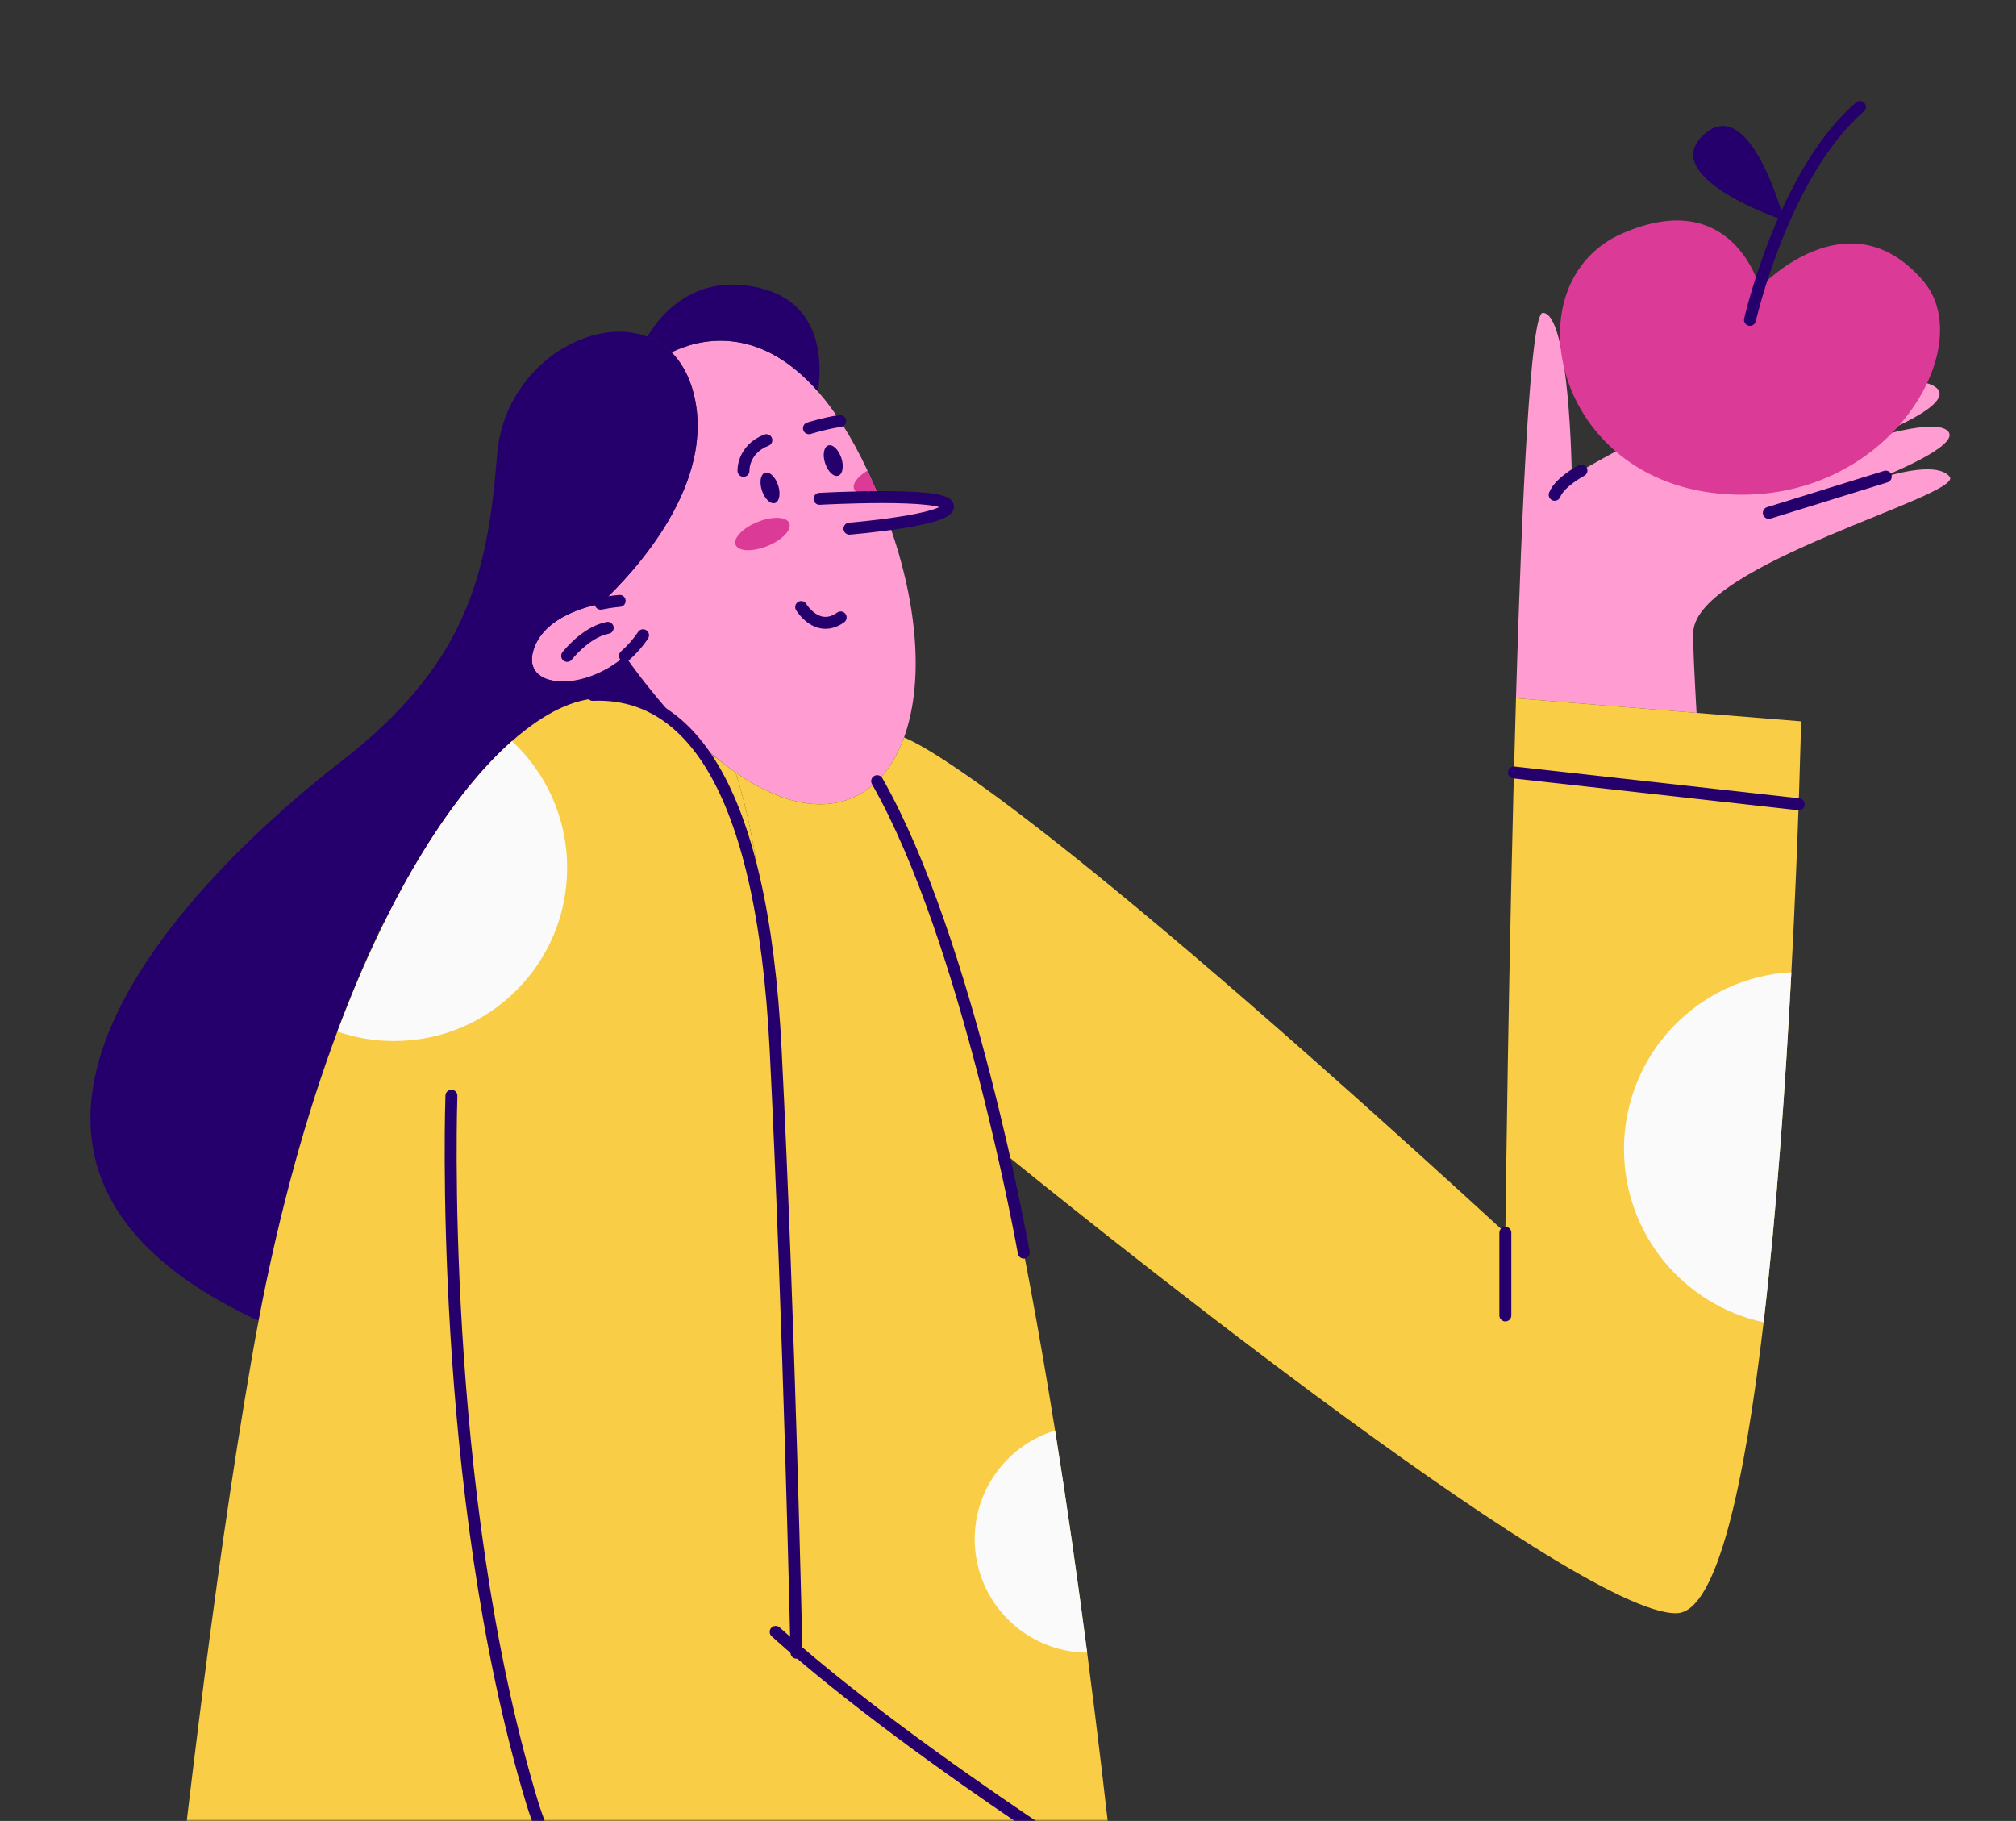 <?xml version="1.0" encoding="UTF-8"?> <svg xmlns="http://www.w3.org/2000/svg" width="506" height="457" viewBox="0 0 506 457" fill="none"><rect x="0" y="0" width="506" height="457" fill="#333333" stroke="none"/> <mask id="mask0_544_143" style="mask-type:alpha" maskUnits="userSpaceOnUse" x="0" y="0" width="506" height="457"> <rect width="506" height="457" fill="#D9D9D9"></rect> </mask> <g mask="url(#mask0_544_143)"> <path d="M96.139 232.14C96.139 232.14 112.319 143.87 150.769 139.96C189.219 136.05 185.779 194.93 159.129 207.36C132.479 219.78 96.139 232.14 96.139 232.14Z" fill="#25006D"></path> <path d="M226.909 185.08C225.269 189.57 222.999 193.27 220.159 196.05C212.119 203.93 199.589 204.32 184.619 193.87C176.459 188.19 167.579 179.28 158.309 166.62V166.61C157.829 165.95 157.349 165.29 156.859 164.61C151.569 169.25 144.999 171.33 140.179 170.99C135.469 170.68 132.429 168.06 133.859 163.27C136.109 155.72 145.089 152.69 150.759 151.52L150.769 151.51C159.099 143.72 179.879 121.52 174.099 98.77C172.969 94.32 171.029 90.91 168.559 88.42C174.519 85.48 189.859 80.67 205.279 98.24C209.489 103.03 213.699 109.49 217.729 118.11C218.569 119.9 219.399 121.79 220.209 123.77C221.139 126.01 222.049 128.37 222.949 130.86C230.939 153.04 231.559 172.25 226.909 185.08Z" fill="#FF9DD3"></path> <path d="M155.53 150.81C155.53 150.81 153.55 150.94 150.77 151.51" stroke="#25006D" stroke-width="3" stroke-miterlimit="10" stroke-linecap="round" stroke-linejoin="round"></path> <path d="M150.77 151.51L150.76 151.52C145.09 152.69 136.11 155.72 133.86 163.27C132.43 168.06 135.47 170.68 140.18 170.99C124.05 184 85.11 225.28 64.9 331.47C-26.99 289.05 55.38 214.47 85.5 191.2C117.11 166.78 122.38 144.27 124.77 114.1C126.52 92.1 148.12 79.01 162.48 84.49C164.72 85.34 166.78 86.64 168.56 88.42C171.03 90.91 172.97 94.32 174.1 98.77C179.88 121.52 159.1 143.72 150.77 151.51Z" fill="#25006D"></path> <path d="M205.28 98.24C189.86 80.67 174.52 85.48 168.56 88.42C166.78 86.64 164.72 85.34 162.48 84.49C165.3 79.67 173.85 68.39 190.38 72.19C206.91 75.99 206.26 91.84 205.28 98.24Z" fill="#25006D"></path> <path d="M279.729 472.29C233.709 443.9 199.909 414.78 199.909 414.78C199.909 414.78 199.389 321.39 193.679 249.91C191.649 224.54 188.759 206.52 184.619 193.87C199.589 204.32 212.119 203.93 220.159 196.05C232.319 215.86 242.769 248.9 251.719 289.15V289.16C256.509 310.69 260.859 334.28 264.819 359.02C267.719 377.11 270.389 395.81 272.869 414.77C275.359 433.81 277.639 453.1 279.729 472.29Z" fill="#F9CD45"></path> <path d="M377.529 518.43L361.759 568.46H361.749L351.889 599.74C351.889 599.74 324.789 589.42 289.199 572.35C291.199 596.7 292.869 619.6 294.239 640.09C298.009 696.31 299.569 734.35 299.569 734.35L193.029 736.31L192.189 736.33L117.959 737.69L96.969 738.07L1.389 739.83C13.399 712.95 21.719 666.16 28.999 610.43V610.42C32.429 584.18 35.639 555.97 38.899 526.91C45.849 464.92 53.059 399.14 63.219 340.7C63.759 337.57 64.319 334.49 64.899 331.47C70.239 303.39 77.079 279.23 84.689 258.89C98.179 222.8 114.119 198.71 128.499 186C136.669 178.79 144.329 175.24 150.769 175.25C155.589 175.59 153.149 177.29 155.529 175.22C155.529 177.72 157.819 175.13 158.299 175.79L161.399 176.58C171.179 182.13 176.459 188.19 184.619 193.87C188.759 206.52 191.649 224.54 193.679 249.91C199.389 321.39 199.909 414.78 199.909 414.78C199.909 414.78 233.709 443.9 279.729 472.29C305.809 488.38 335.819 504.24 365.829 514.43C369.989 515.84 373.879 517.17 377.529 518.43Z" fill="#F9CD45"></path> <path d="M425 158.61C424.88 161.22 425.24 168.48 425.82 178.92L380.5 175.25C382 124.39 384.19 78.52 387.22 78.52C394 78.52 394.52 119.48 394.52 119.48C394.52 119.48 442 91.43 458.83 92.61C473.3 93.62 458.53 101.29 454.12 103.42C459.1 101.18 478.63 92.83 485.43 96.91C492.51 101.16 470.45 109.57 466.19 111.14C469.76 109.95 485.83 104.79 488.96 108.26C492.13 111.78 474.07 119.1 470.42 120.54C473.39 119.52 485.87 115.48 489.33 119.61C493.26 124.3 425.78 141.51 425 158.61Z" fill="#FF9DD3"></path> <path d="M452.06 181.04C452.06 181.04 451.5 208.41 449.62 244C448.19 271.32 445.98 303.49 442.65 331.85C437.94 372.03 431.01 404.57 420.87 404.87C395.09 405.63 260.49 296.3 252.13 289.49C251.86 289.27 251.72 289.16 251.72 289.16V289.15C242.77 248.9 232.32 215.86 220.16 196.05C223 193.27 225.27 189.57 226.91 185.08C232.54 187.35 261.9 203.01 377.83 309.39C377.83 309.39 378.63 238.47 380.5 175.25L425.82 178.92L452.06 181.04Z" fill="#F9CD45"></path> <path d="M377.83 309.39V330.13" stroke="#25006D" stroke-width="3" stroke-miterlimit="10" stroke-linecap="round" stroke-linejoin="round"></path> <path d="M256.96 314.37C256.96 314.37 243.02 236.1 220.16 196.05" stroke="#25006D" stroke-width="3" stroke-miterlimit="10" stroke-linecap="round" stroke-linejoin="round"></path> <path d="M294.579 481.16C294.579 481.16 231.209 442.43 194.689 409.56" stroke="#25006D" stroke-width="3" stroke-miterlimit="10" stroke-linecap="round" stroke-linejoin="round"></path> <path d="M458.279 101.24L423.219 114.13" stroke="#25006D" stroke-width="3" stroke-miterlimit="10" stroke-linecap="round" stroke-linejoin="round"></path> <path d="M471.37 109.11L435 121.57" stroke="#25006D" stroke-width="3" stroke-miterlimit="10" stroke-linecap="round" stroke-linejoin="round"></path> <path d="M473.309 119.62L443.959 128.72" stroke="#25006D" stroke-width="3" stroke-miterlimit="10" stroke-linecap="round" stroke-linejoin="round"></path> <path d="M308.23 581.23C308.23 581.23 157.23 530.88 133.51 452.22C109.78 373.57 113.299 275 113.299 275" stroke="#25006D" stroke-width="3" stroke-miterlimit="10" stroke-linecap="round" stroke-linejoin="round"></path> <path d="M194.521 126.241C195.644 125.871 195.993 123.87 195.302 121.772C194.61 119.674 193.14 118.273 192.017 118.643C190.894 119.013 190.545 121.013 191.236 123.112C191.928 125.21 193.398 126.611 194.521 126.241Z" fill="#25006D"></path> <path d="M210.388 119.399C211.511 119.029 211.86 117.028 211.169 114.93C210.477 112.832 209.007 111.43 207.884 111.8C206.762 112.17 206.412 114.171 207.104 116.269C207.795 118.368 209.266 119.769 210.388 119.399Z" fill="#25006D"></path> <path d="M201.09 152.35C201.09 152.35 205.13 159.13 211 154.96" stroke="#25006D" stroke-width="3" stroke-miterlimit="10" stroke-linecap="round" stroke-linejoin="round"></path> <path d="M186.609 118.17C186.609 118.17 186.349 112.82 192.349 110.47" stroke="#25006D" stroke-width="3" stroke-miterlimit="10" stroke-linecap="round" stroke-linejoin="round"></path> <path d="M203.039 107.48C203.039 107.48 207.219 106.18 210.869 105.66" stroke="#25006D" stroke-width="3" stroke-miterlimit="10" stroke-linecap="round" stroke-linejoin="round"></path> <path d="M379.98 193.87L451.451 201.85" stroke="#25006D" stroke-width="3" stroke-miterlimit="10" stroke-linecap="round" stroke-linejoin="round"></path> <path d="M161.399 159.43C160.079 161.41 158.529 163.14 156.859 164.61" stroke="#25006D" stroke-width="3" stroke-miterlimit="10" stroke-linecap="round" stroke-linejoin="round"></path> <path d="M148.779 174.39C171.839 173.4 191.279 195.33 194.689 263.54C198.099 331.75 199.909 414.78 199.909 414.78" stroke="#25006D" stroke-width="3" stroke-miterlimit="10" stroke-linecap="round" stroke-linejoin="round"></path> <path d="M441.669 72.2C441.669 72.2 435.019 46.49 407.239 58.56C379.459 70.63 389.239 119.55 431.109 123.85C472.979 128.15 497.139 87.43 482.759 70.56C463.839 48.37 441.669 72.2 441.669 72.2Z" fill="#DB3B96"></path> <path d="M439.23 80.27C439.23 80.27 447.671 43.29 466.841 26.84" stroke="#25006D" stroke-width="3" stroke-miterlimit="10" stroke-linecap="round" stroke-linejoin="round"></path> <path d="M447.82 55.34C447.82 55.34 439.32 23 427.58 33.83C415.84 44.66 447.82 55.34 447.82 55.34Z" fill="#25006D"></path> <path d="M272.871 414.77C257.251 414.63 244.641 401.93 244.641 386.28C244.641 373.43 253.141 362.57 264.821 359.02C267.721 377.11 270.391 395.81 272.871 414.77Z" fill="#FAFAFA"></path> <path d="M449.62 244C448.19 271.32 445.98 303.49 442.65 331.85C422.61 327.54 407.6 309.72 407.6 288.39C407.6 264.66 426.2 245.26 449.62 244Z" fill="#FAFAFA"></path> <path d="M142.349 217.81C142.349 241.81 122.899 261.27 98.899 261.27C93.919 261.27 89.139 260.43 84.689 258.89C98.18 222.8 114.119 198.71 128.499 186C137.019 193.94 142.349 205.25 142.349 217.81Z" fill="#FAFAFA"></path> <path d="M142.35 164.61C142.35 164.61 146.96 158.64 152.53 157.57" stroke="#25006D" stroke-width="3" stroke-miterlimit="10" stroke-linecap="round" stroke-linejoin="round"></path> <path d="M192.585 137.051C196.305 135.554 198.775 132.987 198.103 131.316C197.431 129.646 193.871 129.505 190.151 131.002C186.431 132.499 183.961 135.066 184.633 136.737C185.305 138.407 188.865 138.548 192.585 137.051Z" fill="#DB3B96"></path> <path d="M220.209 123.77C217.339 124.47 214.919 124.12 214.379 122.77C213.839 121.45 215.269 119.57 217.729 118.11C218.569 119.9 219.399 121.79 220.209 123.77Z" fill="#DB3B96"></path> <path d="M205.699 125.19C205.699 125.19 237.509 123.43 237.939 127.02C238.369 130.61 213.209 132.68 213.209 132.68" fill="#FF9DD3"></path> <path d="M205.699 125.19C205.699 125.19 237.509 123.43 237.939 127.02C238.369 130.61 213.209 132.68 213.209 132.68" stroke="#25006D" stroke-width="3" stroke-miterlimit="10" stroke-linecap="round" stroke-linejoin="round"></path> <path d="M396.939 118.08C396.939 118.08 391.519 120.91 390.209 124.18" stroke="#25006D" stroke-width="3" stroke-miterlimit="10" stroke-linecap="round" stroke-linejoin="round"></path> </g> </svg> 